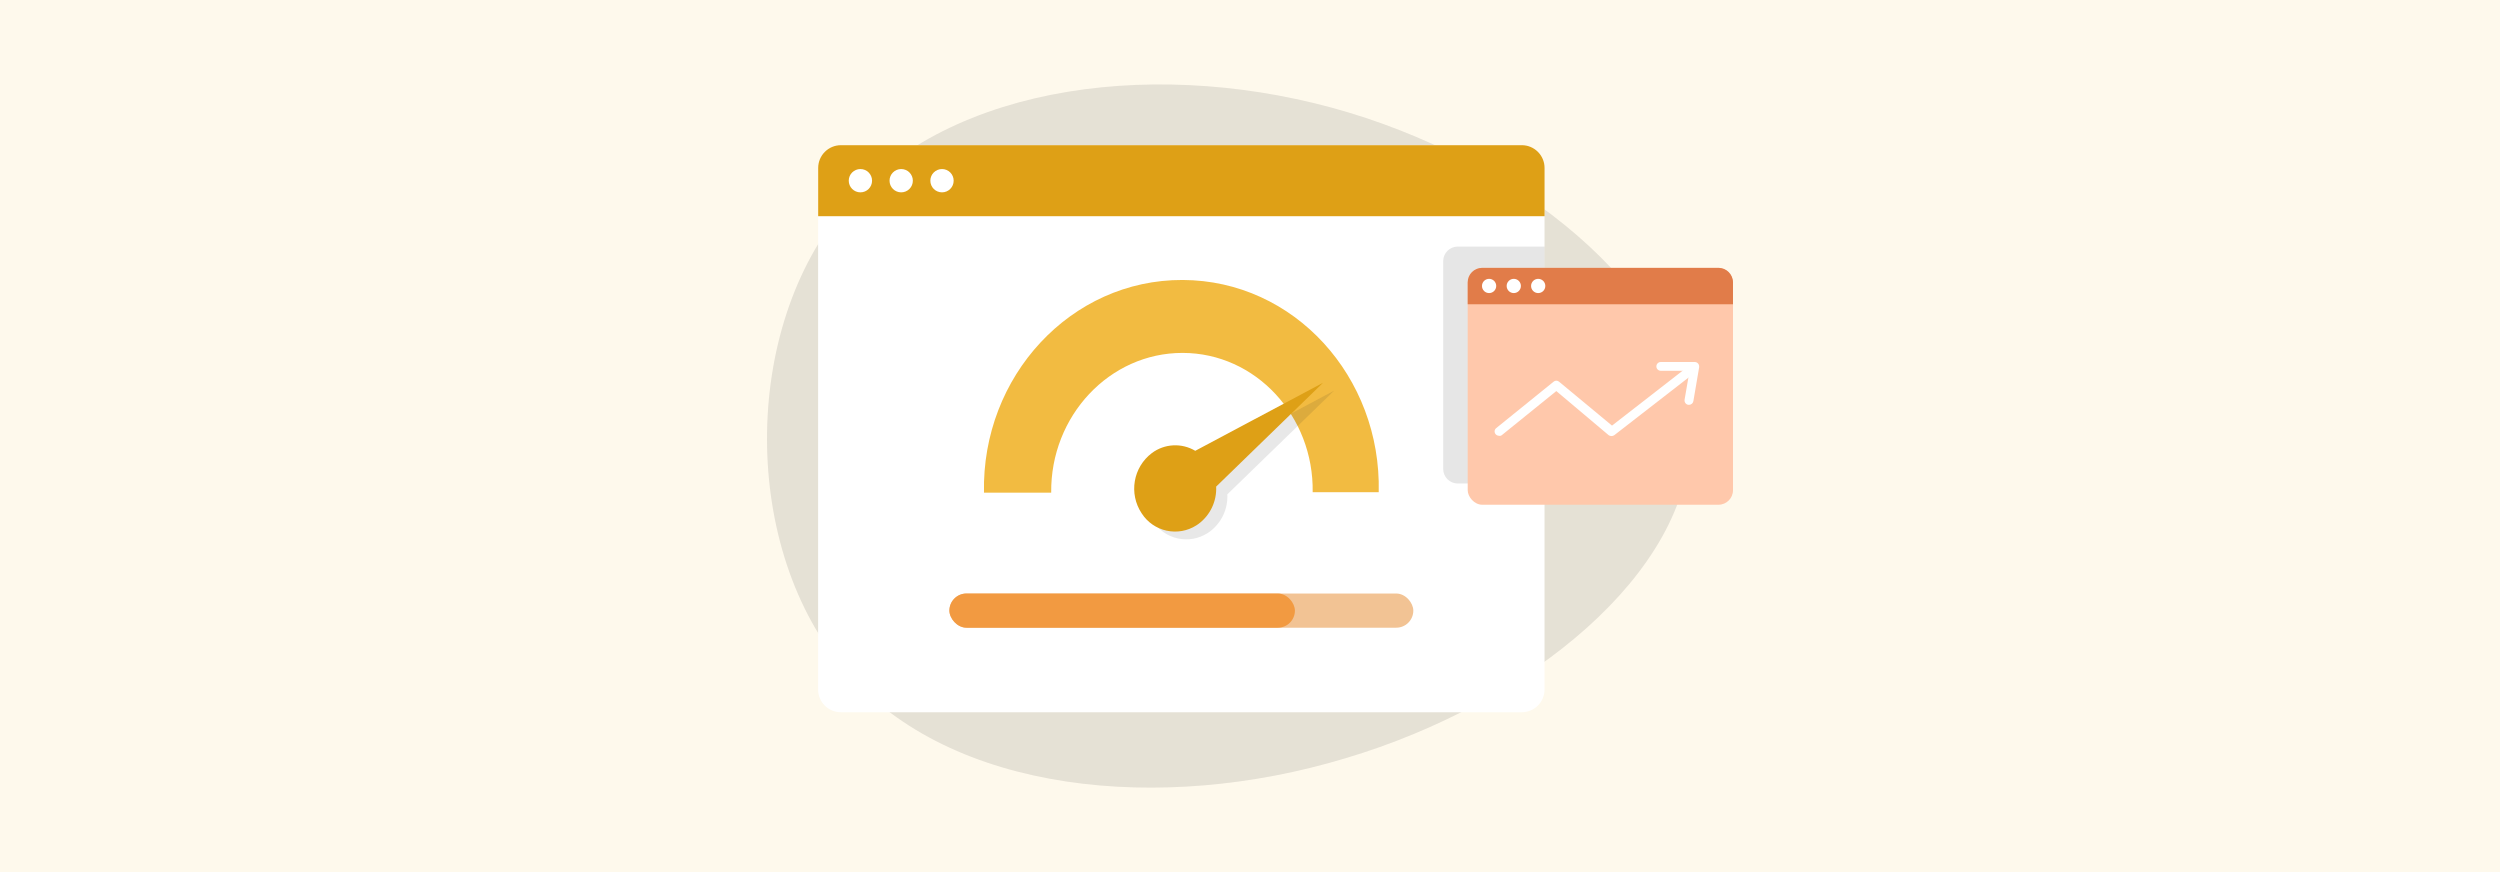 <?xml version="1.0" encoding="UTF-8"?><svg id="a" xmlns="http://www.w3.org/2000/svg" viewBox="0 0 860 300"><defs><style>.b{opacity:.1;}.c{fill:#f29a41;}.d{fill:#fff;}.e{fill:#f2c394;}.f{fill:#f2bb41;}.g{fill:#ffc8ab;}.h{fill:#fef9ec;}.i{fill:#dea016;}.j{fill:#e17c49;}.k{fill:#1a1a1a;isolation:isolate;opacity:.1;}</style></defs><rect class="h" width="860" height="300"/><g><path class="b" d="M462.79,260.85c-63.36,19.14-135.52,12.04-171.59-29.68-36.31-41.72-36.54-118.06-.23-160.42,36.31-42.58,109.38-51.18,172.98-32.04,63.6,19.14,117.71,66.02,117.48,112.04-.23,46.02-55.04,91.18-118.63,110.1Z"/><g><path class="d" d="M531.32,57.76V237.18c0,4.33-3.5,7.83-7.83,7.83h-234.23c-4.32,0-7.83-3.5-7.83-7.83V57.77c0-.94,.17-1.85,.48-2.69h.01c.08-.24,.18-.47,.28-.7,.06-.12,.12-.23,.19-.35,.35-.67,.81-1.27,1.34-1.8,.13-.13,.26-.26,.4-.37,.14-.13,.29-.25,.44-.36,.2-.15,.42-.3,.63-.43,1.18-.71,2.58-1.13,4.06-1.13h234.23c1.49,0,2.88,.42,4.06,1.13,.43,.27,.84,.57,1.21,.9,1.57,1.43,2.56,3.5,2.56,5.79Z"/><path class="i" d="M289.27,49.94h234.23c4.32,0,7.83,3.51,7.83,7.83h0v16.6h-249.88v-16.6c0-4.32,3.5-7.82,7.82-7.83Z"/><circle class="d" cx="295.98" cy="62.16" r="4.01"/><circle class="d" cx="310.01" cy="62.16" r="4.01"/><circle class="d" cx="324.05" cy="62.16" r="4.01"/><g><path class="f" d="M474.28,169.32h-22.72c.41-26.19-19.6-47.88-44.73-47.92-25.14-.04-45.5,21.69-45.22,48.07h-23.12c-.83-40.06,29.92-73.31,68.34-73.16,38.42,.15,68.38,33.35,67.45,73.01Z"/><path class="k" d="M458.96,134.37l-43.92,23.38c-4.68-2.77-10.57-2.47-14.94,.77-6.48,4.89-8.02,13.98-3.5,20.73,4.05,6.34,12.47,8.2,18.81,4.14l.03-.02,.7-.47c4.04-3,6.32-7.82,6.07-12.85l36.76-35.69Z"/><path class="i" d="M455.11,131.68l-43.94,23.4c-4.67-2.78-10.56-2.48-14.92,.77-6.47,4.89-8.01,13.97-3.52,20.73,4.06,6.34,12.5,8.19,18.84,4.13l.7-.47c4.05-3,6.33-7.82,6.09-12.85l36.76-35.71Z"/></g><rect class="e" x="326.59" y="204.17" width="159.59" height="11.76" rx="5.88" ry="5.88"/><rect class="c" x="326.59" y="204.17" width="118.86" height="11.76" rx="5.88" ry="5.88"/></g><path class="b" d="M531.32,84.82v81.5h-29.86c-2.76,0-5-2.24-5-5V89.82c0-2.76,2.24-5,5-5h29.86Z"/><g><rect class="g" x="504.89" y="92.14" width="91.26" height="81.49" rx="5" ry="5"/><path class="j" d="M509.89,92.14h81.26c2.76,0,5,2.24,5,5v7.53h-91.26v-7.53c0-2.76,2.24-5,5-5Z"/><circle class="d" cx="512.25" cy="98.37" r="2.45"/><circle class="d" cx="520.74" cy="98.37" r="2.45"/><circle class="d" cx="529.14" cy="98.37" r="2.45"/><path class="d" d="M515.65,149.9c-.83,0-1.51-.68-1.51-1.51h0c.01-.44,.22-.86,.57-1.13l19.72-15.95c.54-.48,1.35-.48,1.89,0l18.21,15.1,25.01-19.44c.68-.46,1.6-.29,2.08,.38,.46,.64,.38,1.52-.19,2.08l-26.14,20.29c-.57,.38-1.32,.38-1.89,0l-18.03-15.19-18.78,15.19c-.27,.2-.62,.27-.94,.19Z"/><path class="d" d="M581.02,139.25h-.28c-.82-.14-1.38-.92-1.24-1.74v-.05l1.71-9.91h-9.91c-.83,0-1.51-.68-1.51-1.51,0-.83,.68-1.51,1.51-1.51h11.7c.83,0,1.51,.68,1.51,1.51h0v.28l-1.98,11.61c-.1,.76-.74,1.33-1.51,1.32Z"/></g></g></svg>